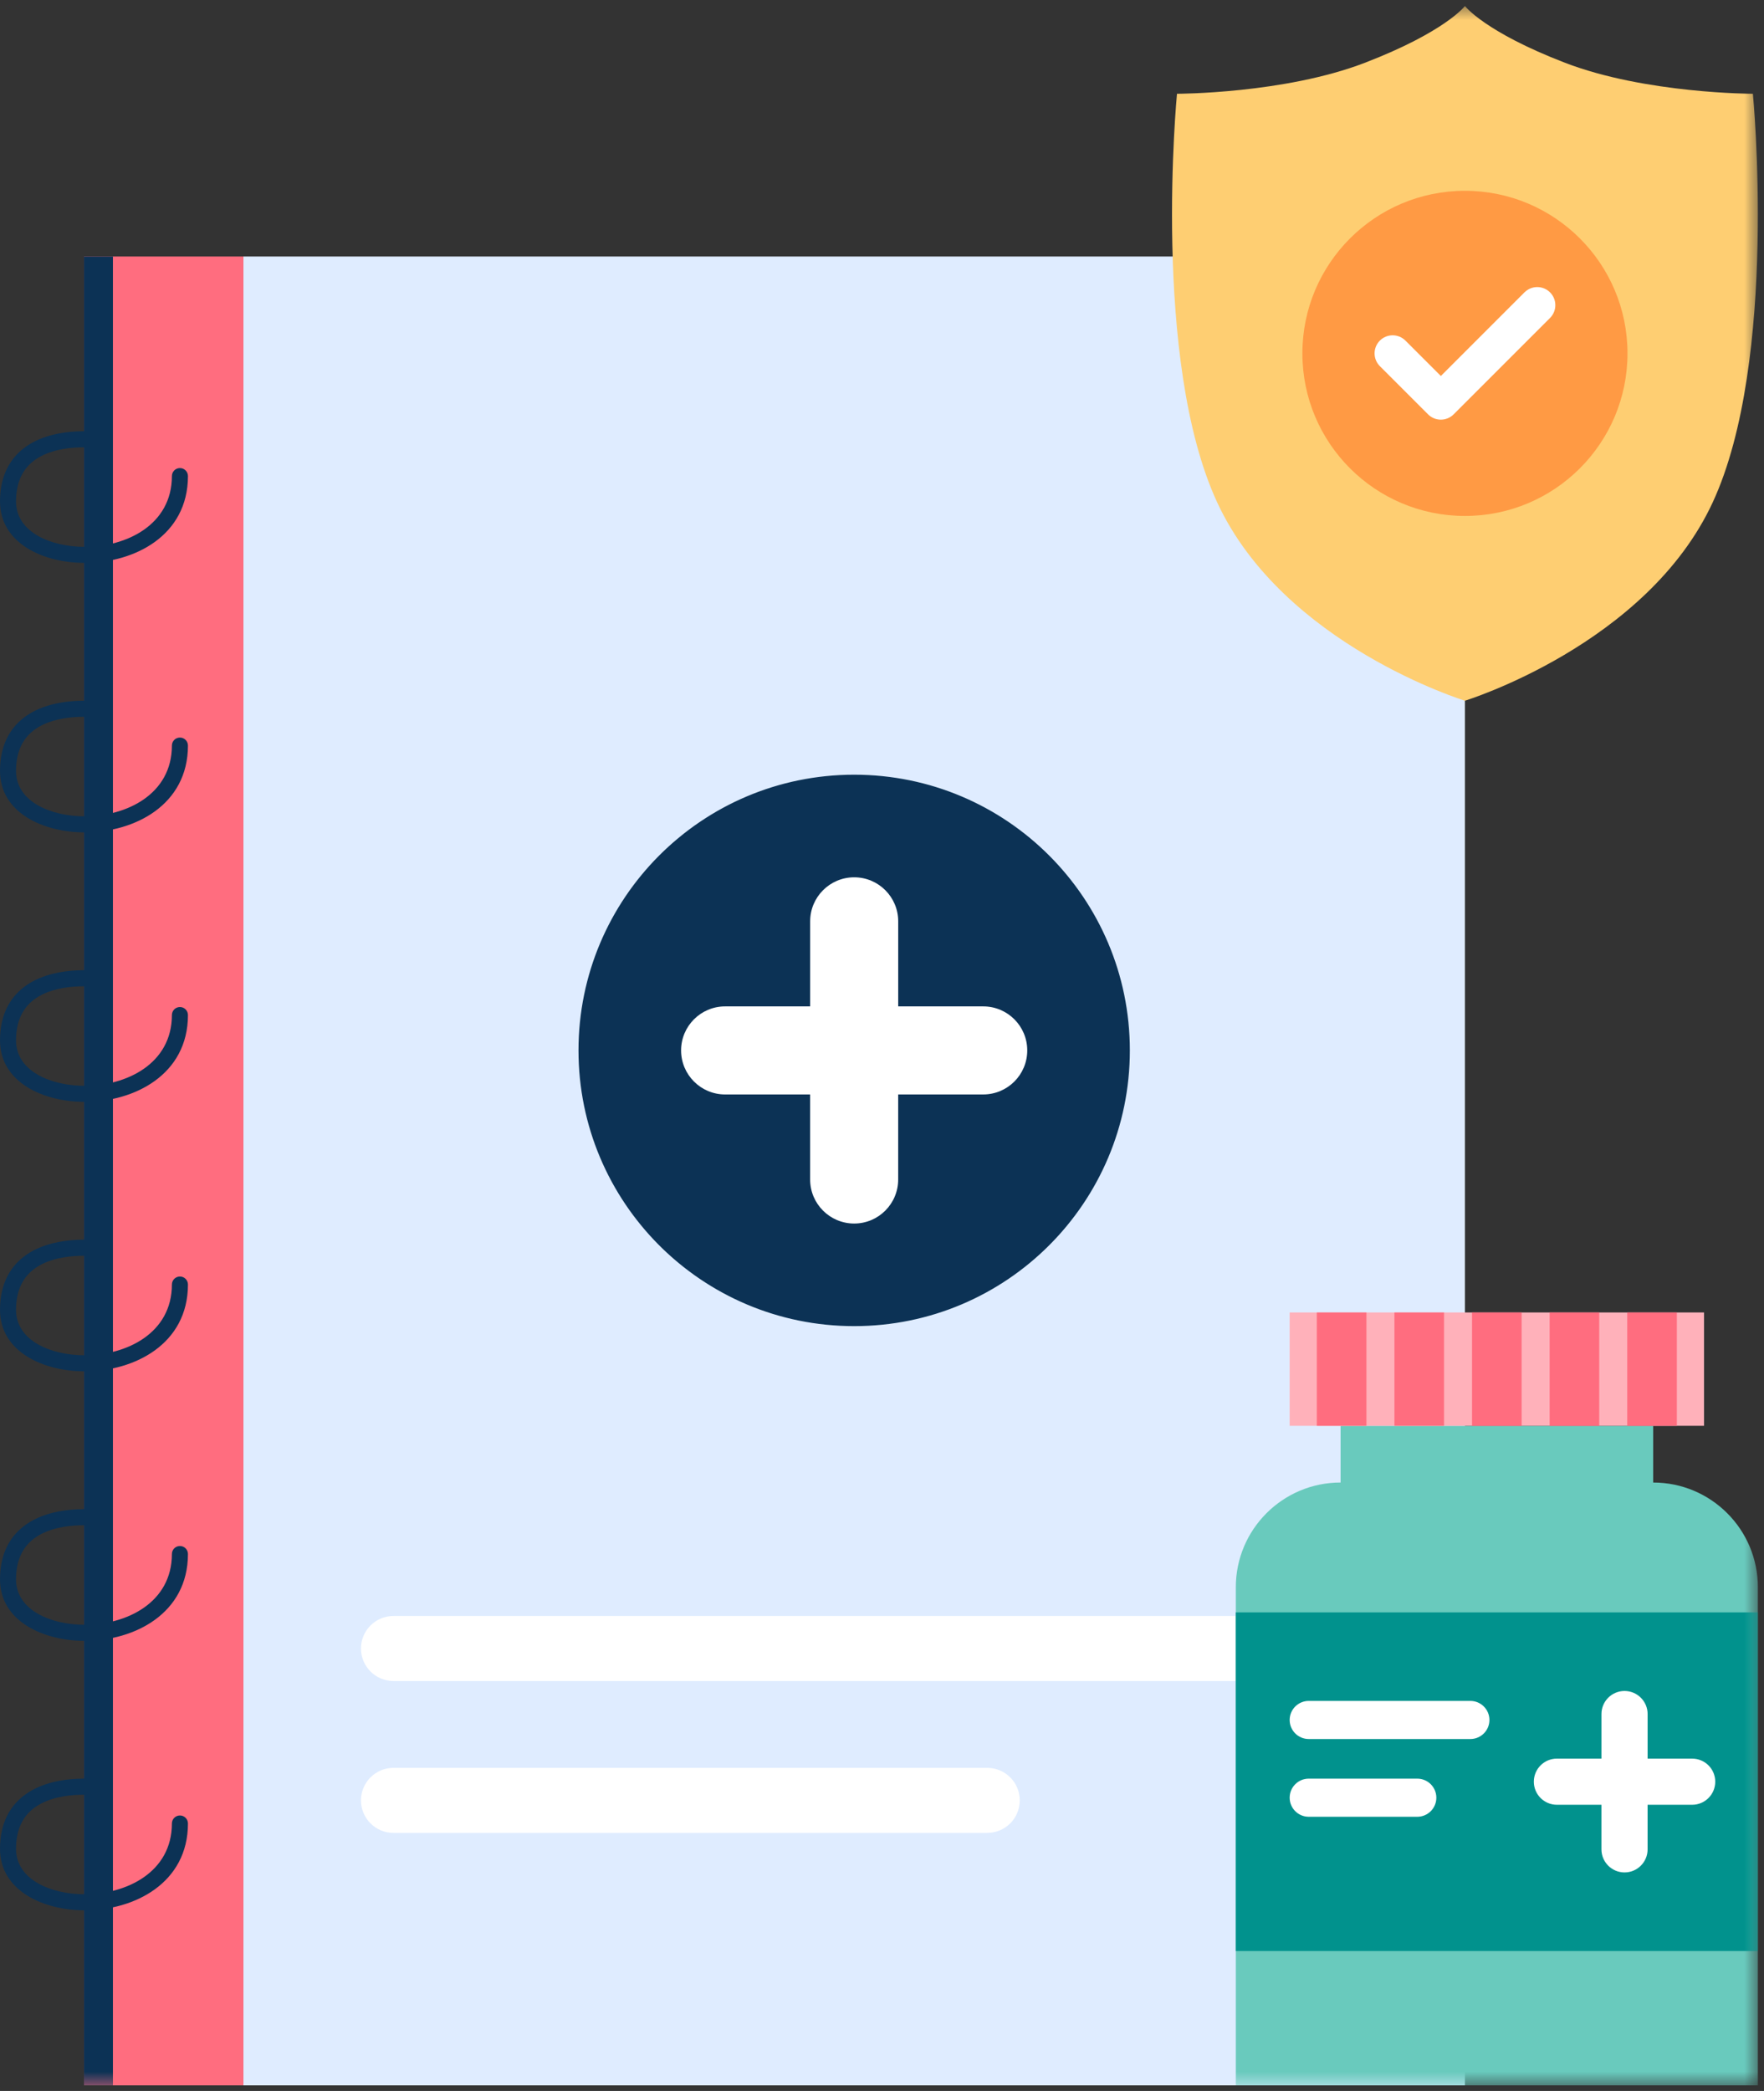<svg xmlns="http://www.w3.org/2000/svg" xmlns:xlink="http://www.w3.org/1999/xlink" width="135" height="160" viewBox="0 0 135 160">
    <rect x="0" y="0" width="135" height="160" fill="#333333" stroke="none"/>
    <defs>
        <path id="p6zoc0n7fa" d="M0 159.539L134.53 159.539 134.53 0.429 0 0.429z"/>
    </defs>
    <g fill="none" fill-rule="evenodd">
        <path fill="#DFECFF" d="M18.628 159.571L112.113 159.571 112.113 19.627 18.628 19.627z"/>
        <path fill="#FF6D7F" d="M6.429 159.571L18.628 159.571 18.628 19.627 6.429 19.627z"/>
        <g transform="translate(0 .032)">
            <path fill="#0C3255" d="M6.474 43.04h-.003c-3.117 0-6.47-1.471-6.47-4.7 0-1.669.545-2.984 1.62-3.911 2.247-1.935 5.982-1.4 6.14-1.379.335.05.566.362.516.698-.049.336-.368.563-.696.516-.034-.004-3.345-.47-5.161 1.097-.792.683-1.192 1.686-1.192 2.979 0 2.385 2.718 3.472 5.244 3.473h.002c3.218 0 6.68-1.695 6.682-5.416 0-.338.275-.613.614-.613.34 0 .614.275.614.614-.003 4.564-4.102 6.642-7.91 6.642M6.474 63.661h-.003c-3.117 0-6.47-1.472-6.47-4.701 0-1.668.545-2.984 1.62-3.91 2.247-1.935 5.982-1.402 6.14-1.38.335.051.566.363.516.698-.049.335-.368.563-.696.517-.034-.005-3.345-.47-5.161 1.097-.792.683-1.192 1.685-1.192 2.978 0 2.385 2.718 3.473 5.244 3.473h.002c3.218 0 6.68-1.694 6.682-5.415 0-.339.275-.613.614-.613.34 0 .614.275.614.614-.003 4.563-4.102 6.642-7.91 6.642M6.474 84.282h-.003c-3.117 0-6.47-1.472-6.47-4.701 0-1.668.545-2.984 1.62-3.91 2.247-1.935 5.982-1.401 6.14-1.38.335.05.566.363.516.698-.049.335-.368.568-.696.517-.034-.005-3.345-.47-5.161 1.097-.792.682-1.192 1.684-1.192 2.978 0 2.385 2.718 3.472 5.244 3.473h.002c3.218 0 6.68-1.694 6.682-5.415 0-.34.275-.614.614-.614.34 0 .614.275.614.615-.003 4.563-4.102 6.642-7.91 6.642M6.474 104.902h-.003c-3.117 0-6.47-1.472-6.47-4.701 0-1.668.545-2.984 1.62-3.91 2.247-1.934 5.982-1.4 6.14-1.38.335.051.566.363.516.698-.049.336-.368.568-.696.517-.034-.004-3.345-.47-5.161 1.097-.792.683-1.192 1.685-1.192 2.978 0 2.386 2.718 3.473 5.244 3.473h.002c3.218 0 6.68-1.694 6.682-5.415 0-.339.275-.613.614-.613.34 0 .614.275.614.614-.003 4.564-4.102 6.642-7.91 6.642M6.474 125.523h-.003c-3.117 0-6.47-1.472-6.47-4.701 0-1.668.545-2.984 1.62-3.91 2.247-1.935 5.982-1.402 6.14-1.38.335.051.566.363.516.698-.049.336-.368.566-.696.517-.034-.004-3.345-.47-5.161 1.097-.792.683-1.192 1.685-1.192 2.978 0 2.386 2.718 3.472 5.244 3.473h.002c3.218 0 6.68-1.694 6.682-5.415 0-.34.275-.613.614-.613.34 0 .614.274.614.614-.003 4.563-4.102 6.642-7.91 6.642M6.474 146.144h-.003c-3.117 0-6.47-1.473-6.47-4.702 0-1.668.545-2.984 1.62-3.91 2.247-1.935 5.982-1.4 6.14-1.379.335.05.566.362.516.697-.049.336-.368.566-.696.518-.034-.005-3.345-.47-5.161 1.096-.792.683-1.192 1.685-1.192 2.978 0 2.386 2.718 3.473 5.244 3.474h.002c3.218 0 6.68-1.694 6.682-5.416 0-.338.275-.613.614-.613.34 0 .614.275.614.614-.003 4.564-4.102 6.643-7.91 6.643M86.468 80.345c0 11.652-9.446 21.097-21.098 21.097-11.65 0-21.097-9.445-21.097-21.097 0-11.651 9.446-21.097 21.097-21.097 11.652 0 21.098 9.446 21.098 21.097"/>
            <path fill="#FFF" d="M75.248 76.977H68.74v-6.51c0-1.86-1.508-3.368-3.369-3.368-1.86 0-3.369 1.508-3.369 3.369v6.509h-6.508c-1.86 0-3.369 1.508-3.369 3.368 0 1.86 1.508 3.37 3.369 3.37H62v6.508c0 1.86 1.51 3.369 3.37 3.369s3.368-1.509 3.368-3.37v-6.508h6.51c1.86 0 3.368-1.508 3.368-3.369 0-1.86-1.509-3.368-3.369-3.368M100.628 128.598H30.113c-1.374 0-2.488-1.114-2.488-2.488 0-1.374 1.114-2.488 2.488-2.488h70.515c1.374 0 2.488 1.114 2.488 2.488 0 1.374-1.114 2.488-2.488 2.488M75.554 140.22H30.113c-1.374 0-2.488-1.115-2.488-2.488 0-1.374 1.114-2.488 2.488-2.488h45.441c1.374 0 2.489 1.114 2.489 2.488 0 1.373-1.115 2.487-2.489 2.487"/>
            <mask id="bwogp20e4b" fill="#fff">
                <use xlink:href="#p6zoc0n7fa"/>
            </mask>
            <path fill="#0C3255" d="M6.429 159.539L8.642 159.539 8.642 19.596 6.429 19.596z" mask="url(#bwogp20e4b)"/>
            <path fill="#69CABD" d="M134.53 121.423v38.114H94.578v-38.114c0-4.427 3.592-8.014 8.018-8.014v-4.339h23.922v4.34c4.426 0 8.014 3.586 8.014 8.013" mask="url(#bwogp20e4b)"/>
            <path fill="#FFB1BA" d="M98.699 109.07L130.412 109.07 130.412 100.397 98.699 100.397z" mask="url(#bwogp20e4b)"/>
            <path fill="#FF6D7F" d="M100.778 109.07L104.573 109.07 104.573 100.397 100.778 100.397zM106.717 109.07L110.512 109.07 110.512 100.397 106.717 100.397zM112.656 109.07L116.451 109.07 116.451 100.397 112.656 100.397zM118.595 109.07L122.39 109.07 122.39 100.397 118.595 100.397zM124.534 109.07L128.329 109.07 128.329 100.397 124.534 100.397z" mask="url(#bwogp20e4b)"/>
            <path fill="#01928D" d="M94.577 149.259L134.53 149.259 134.53 123.346 94.577 123.346z" mask="url(#bwogp20e4b)"/>
            <path fill="#FFF" d="M129.503 134.537h-3.41v-3.411c0-.975-.791-1.766-1.767-1.766-.974 0-1.765.79-1.765 1.766v3.41h-3.411c-.975 0-1.765.791-1.765 1.766s.79 1.766 1.765 1.766h3.41v3.411c0 .975.792 1.766 1.766 1.766.976 0 1.766-.79 1.766-1.766v-3.411h3.411c.975 0 1.766-.79 1.766-1.766 0-.975-.79-1.765-1.766-1.765M112.528 133.037h-12.37c-.806 0-1.459-.653-1.459-1.458 0-.805.653-1.458 1.458-1.458h12.37c.806 0 1.46.653 1.46 1.458 0 .805-.654 1.458-1.46 1.458M108.465 138.986h-8.308c-.805 0-1.458-.653-1.458-1.458 0-.806.653-1.459 1.458-1.459h8.308c.806 0 1.459.653 1.459 1.459 0 .805-.653 1.458-1.459 1.458" mask="url(#bwogp20e4b)"/>
            <path fill="#FECE72" d="M134.15 7.143s-8.214 0-14.375-2.37c-6.16-2.37-7.662-4.344-7.662-4.344s-1.5 1.974-7.661 4.344-14.376 2.37-14.376 2.37S88.1 27.52 93.156 38.42c5.056 10.9 18.957 15.166 18.957 15.166s13.901-4.265 18.957-15.166c5.055-10.9 3.08-31.278 3.08-31.278" mask="url(#bwogp20e4b)"/>
            <path fill="#FF9A44" d="M124.553 27.008c0 6.87-5.57 12.44-12.44 12.44-6.87 0-12.44-5.57-12.44-12.44 0-6.87 5.57-12.44 12.44-12.44 6.87 0 12.44 5.57 12.44 12.44" mask="url(#bwogp20e4b)"/>
            <path fill="#FFF" d="M110.269 32.08c-.354 0-.708-.135-.978-.406l-3.689-3.688c-.54-.54-.54-1.416 0-1.956s1.416-.54 1.956 0l2.711 2.71 6.4-6.4c.54-.54 1.415-.54 1.956 0 .54.54.54 1.417 0 1.957l-7.378 7.377c-.27.27-.624.406-.978.406" mask="url(#bwogp20e4b)"/>
        </g>
    </g>
</svg>
